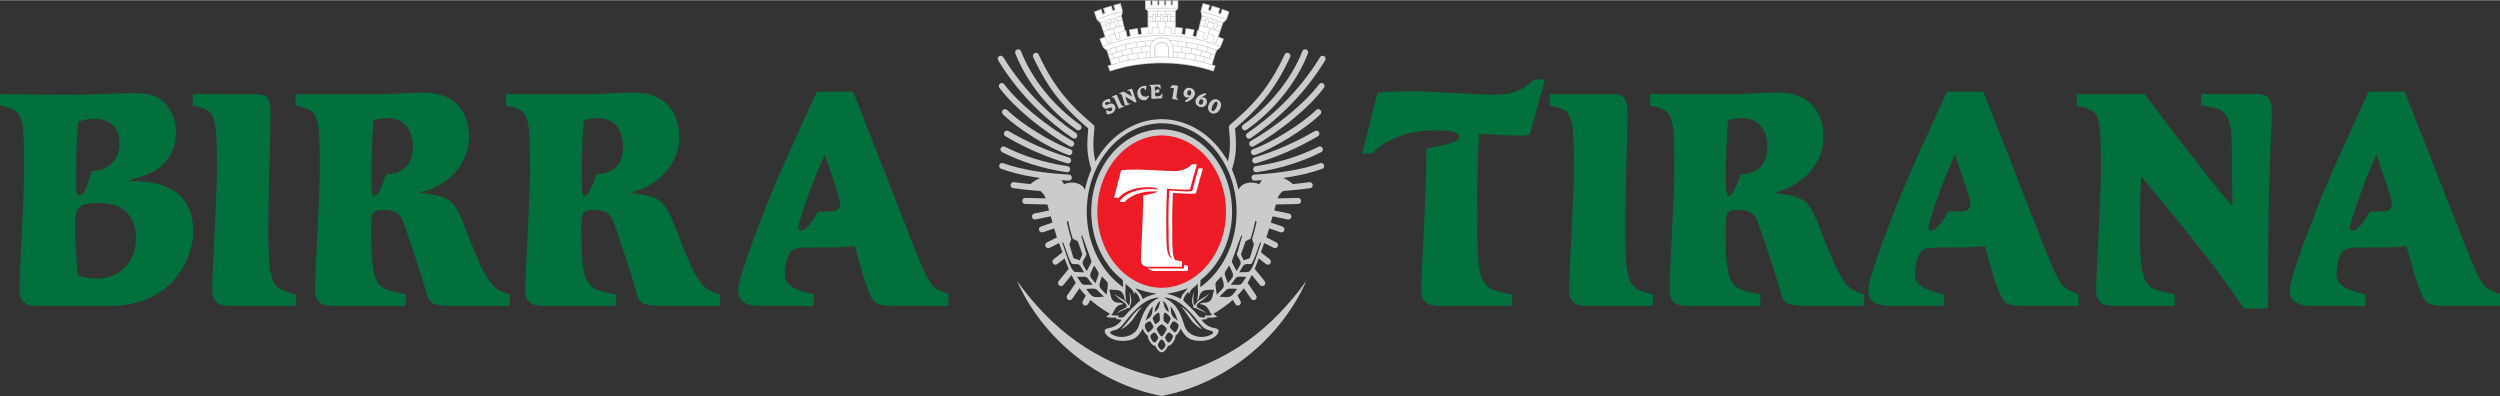 <?xml version="1.0" encoding="UTF-8"?>
<!DOCTYPE svg PUBLIC "-//W3C//DTD SVG 1.1//EN" "http://www.w3.org/Graphics/SVG/1.1/DTD/svg11.dtd">
<!-- Creator: CorelDRAW X8 -->
<svg xmlns="http://www.w3.org/2000/svg" xml:space="preserve" width="795" height="126" version="1.1" style="shape-rendering:geometricPrecision; text-rendering:geometricPrecision; image-rendering:optimizeQuality; fill-rule:evenodd; clip-rule:evenodd"
viewBox="0 0 30000 4749"
 xmlns:xlink="http://www.w3.org/1999/xlink">
 <rect x="0" y="0" width="30000" height="4749" fill="#333333" stroke="none"/>
 <defs>
  <style type="text/css">
   <![CDATA[
    .fil1 {fill:#CACCCB}
    .fil0 {fill:#ED1B26}
    .fil5 {fill:white}
    .fil2 {fill:#01703D;fill-rule:nonzero}
    .fil4 {fill:#CACCCB;fill-rule:nonzero}
    .fil3 {fill:white;fill-rule:nonzero}
   ]]>
  </style>
 </defs>
 <g id="Layer_x0020_1">
  <g id="_831700720">
   <path class="fil0" d="M13940 3511c228,-3 432,-112 579,-282 166,-191 248,-442 248,-692 0,-251 -82,-502 -248,-693 -147,-170 -351,-279 -579,-281 -228,2 -432,111 -579,281 -166,191 -248,442 -248,693 0,250 82,501 248,692 147,170 351,279 579,282z"/>
   <path class="fil1" d="M14014 3885c6,0 17,-23 25,-42 11,-26 15,-25 -5,-50 -10,-12 -23,-24 -34,-33 -11,-8 -22,-12 -27,-10 -10,3 -14,84 -10,93 4,9 12,15 24,25 9,8 18,18 27,17zm-148 0c-6,0 -17,-23 -25,-42 -11,-26 -15,-25 5,-50 10,-12 23,-24 34,-33 11,-8 22,-12 27,-10 10,3 14,84 10,93 -4,9 -12,15 -24,25 -9,8 -18,18 -27,17zm-910 -764l-74 -26 -49 -164 22 -64c-22,-70 -40,-140 -55,-212l18 -4c14,71 32,141 54,210l61 31 56 157 -33 72zm-752 247c398,552 922,991 1736,1170 814,-179 1338,-618 1736,-1170 -287,648 -925,1224 -1736,1381 -811,-157 -1449,-733 -1736,-1381zm1701 314c10,-28 7,-39 20,-73 -28,13 -37,36 -47,55 -11,21 -22,40 -21,79 23,-21 36,-29 48,-61zm-79 69c5,-34 5,-54 7,-81 -14,22 -34,47 -48,77 -17,33 -29,71 -39,99 17,-16 31,-26 46,-35 14,-8 31,-42 34,-60zm-62 266c11,8 9,10 10,17 2,36 48,115 89,113 18,43 51,78 77,78 26,0 59,-35 77,-78 41,2 87,-77 89,-113 1,-7 -1,-9 10,-17 21,-15 34,-37 53,-78 4,10 8,19 12,25 22,36 46,69 81,91 77,49 233,42 307,-10 58,-41 84,-101 5,-111 -71,-9 -135,-61 -154,-101 19,-1 43,-3 70,-11 -4,-6 -5,-7 -9,-15 36,3 97,5 126,-10 -17,-8 -25,-18 -47,-35 6,-4 16,-8 22,-12 86,-53 155,-103 213,-154l28 49c10,18 32,24 50,14 17,-10 23,-32 13,-50l-36 -64c28,-30 53,-59 76,-89l88 127c11,17 34,21 51,10 16,-11 20,-34 9,-51l-103 -151c18,-30 35,-61 51,-94l97 120c13,15 36,18 51,5 16,-13 18,-36 6,-51l-120 -148c17,-39 33,-81 49,-126l87 69c16,12 39,10 51,-6 12,-16 10,-39 -6,-51l-106 -84c13,-35 26,-72 40,-111l113 57c18,9 40,2 49,-16 9,-18 2,-40 -16,-49l-121 -61 9 -24c9,-28 17,-56 25,-83l135 46c19,6 40,-4 46,-23 7,-19 -3,-40 -23,-46l-138 -47c7,-25 14,-50 21,-75l182 38c20,4 39,-9 43,-29 4,-19 -9,-39 -29,-43l-176 -36c6,-24 13,-48 20,-72l267 -6c20,-1 36,-17 35,-37 0,-21 -17,-36 -37,-36l-243 6 4 -11c7,-23 26,-52 59,-78 17,-1 34,-3 51,-4 92,-7 183,-17 275,-30 20,-3 34,-21 31,-41 -3,-20 -22,-34 -42,-31 -65,9 -131,17 -197,23 -33,-31 -74,-56 -117,-73 29,-4 58,-8 86,-13 136,-23 264,-54 383,-97 19,-7 29,-27 22,-46 -6,-19 -27,-29 -46,-22 -114,41 -239,71 -371,93 -133,22 -273,36 -418,44 -21,1 -36,18 -35,38 1,20 18,36 38,35 30,-2 59,-4 89,-6 -13,13 -25,29 -33,48 -90,-37 -208,-25 -251,68 -18,-86 -44,-168 -78,-245 1,-2 2,-5 3,-7 29,-94 42,-170 45,-248 3,-72 -2,-145 -10,-237 131,-112 245,-220 352,-350 110,-135 210,-294 309,-506 8,-18 1,-40 -18,-48 -18,-9 -39,-1 -48,17 -96,206 -193,360 -300,491 -106,131 -223,239 -356,352 -10,9 -15,21 -13,34 9,97 15,172 11,244 -2,53 -9,104 -23,162 -37,-65 -79,-125 -125,-180 -172,-200 -408,-325 -670,-327 -262,2 -498,127 -670,327 -46,55 -88,115 -125,180 -14,-58 -21,-109 -23,-162 -4,-72 2,-147 11,-244 2,-13 -3,-25 -13,-34 -133,-113 -250,-221 -356,-352 -107,-131 -204,-285 -300,-491 -9,-18 -30,-26 -48,-17 -19,8 -26,30 -18,48 99,212 199,371 309,506 107,130 221,238 352,350 -8,92 -13,165 -10,237 3,78 16,154 45,248 1,2 2,5 3,7 -34,77 -60,159 -78,245 -43,-93 -161,-105 -251,-68 -8,-19 -20,-35 -33,-48 30,2 59,4 89,6 20,1 37,-15 38,-35 1,-20 -14,-37 -35,-38 -145,-8 -285,-22 -418,-44 -132,-22 -257,-52 -371,-93 -19,-7 -40,3 -46,22 -7,19 3,39 22,46 119,43 247,74 383,97 28,5 57,9 86,13 -43,17 -84,42 -117,73 -66,-6 -132,-14 -197,-23 -20,-3 -39,11 -42,31 -3,20 11,38 31,41 92,13 183,23 275,30 17,1 34,3 51,4 33,26 52,55 59,78l4 11 -243 -6c-20,0 -37,15 -37,36 -1,20 15,36 35,37l267 6c7,24 14,48 20,72l-176 36c-20,4 -33,24 -29,43 4,20 23,33 43,29l182 -38c7,25 14,50 21,75l-138 47c-20,6 -30,27 -23,46 6,19 27,29 46,23l135 -46c8,27 16,55 25,83l9 24 -121 61c-18,9 -25,31 -16,49 9,18 31,25 49,16l113 -57c14,39 27,76 40,111l-106 84c-16,12 -18,35 -6,51 12,16 35,18 51,6l87 -69c16,45 32,87 49,126l-120 148c-12,15 -10,38 6,51 15,13 38,10 51,-5l97 -120c16,33 33,64 51,94l-103 151c-11,17 -7,40 9,51 17,11 40,7 51,-10l88 -127c23,30 48,59 76,89l-36 64c-10,18 -4,40 13,50 18,10 40,4 50,-14l28 -49c58,51 127,101 213,154 6,4 16,8 22,12 -22,17 -30,27 -47,35 29,15 90,13 126,10 -4,8 -5,9 -9,15 27,8 51,10 70,11 -19,40 -83,92 -154,101 -79,10 -53,70 5,111 74,52 230,59 307,10 35,-22 59,-55 81,-91 4,-6 8,-15 12,-25 19,41 32,63 53,78zm176 180c-6,0 -17,-8 -28,-20 -12,-15 -19,-34 -17,-46 4,-16 28,-59 45,-59 17,0 41,43 45,59 2,12 -5,31 -17,46 -11,12 -22,20 -28,20zm0 -163c-11,0 -23,-20 -37,-41 -11,-18 -22,-37 -22,-49 1,-16 44,-54 59,-54 15,0 58,38 59,54 0,12 -11,31 -22,49 -14,21 -26,41 -37,41zm0 -583c-211,-2 -403,-103 -542,-266 -142,-165 -230,-395 -230,-648 0,-254 88,-483 230,-649 139,-162 331,-264 542,-266 211,2 403,104 542,266 142,166 230,395 230,649 0,253 -88,483 -230,648 -139,163 -331,264 -542,266zm0 -1902c-234,2 -445,113 -598,292 -152,178 -247,424 -247,696 0,271 95,517 247,696 41,47 85,89 132,126 1,43 1,57 3,84 -62,-43 -119,-96 -170,-155 -164,-192 -266,-458 -266,-751 0,-294 102,-560 266,-752 163,-189 386,-307 633,-309 247,2 470,120 633,309 164,192 266,458 266,752 0,293 -102,559 -266,751 -51,59 -108,112 -170,155 2,-27 2,-41 3,-84 47,-37 91,-79 132,-126 152,-179 247,-425 247,-696 0,-272 -95,-518 -247,-696 -153,-179 -364,-290 -598,-292zm-85 2557c-11,0 -25,-12 -33,-28 -10,-16 -18,-35 -18,-46 0,-14 36,-46 50,-45 17,1 46,53 45,62 -1,16 -27,58 -44,57zm-78 -121c-15,-7 -49,-61 -36,-94 5,-12 14,-16 21,-22 12,-11 24,-16 33,-16 14,1 20,13 30,30 9,16 17,31 15,43 -3,14 -54,64 -63,59zm-262 -333c-22,-39 -94,-57 -145,-134 64,64 134,73 159,123 20,40 30,5 31,-38 1,-37 -6,-80 -4,-101 11,55 35,107 3,167 -3,5 3,19 -2,23 -4,5 -20,-2 -26,1 -38,27 -60,22 -127,65 59,-67 139,-56 111,-106zm-8 -252c29,42 97,66 101,127 7,-17 10,-15 14,-27 33,30 54,69 59,103 -32,30 -127,117 -194,197 -22,10 -49,8 -70,5 3,-9 3,-13 3,-23 -9,0 -36,6 -86,-4 46,-43 36,-116 141,-131 18,-2 -17,-18 -45,-18 -117,0 -94,-101 -121,-156 91,8 159,-18 184,101 3,15 19,34 23,30 -24,-112 -5,-124 -9,-204zm204 185c68,-42 151,-59 170,-64 -75,-6 -187,-38 -255,-65 46,66 65,57 85,129zm-260 364c138,-63 178,-194 257,-273 -107,63 -137,152 -257,273zm-278 -627c-7,24 -21,50 -28,74l-40 -49c-14,-17 -31,-37 -16,-76 13,-34 26,-59 42,-88l35 57c21,34 22,36 7,82zm738 246c-150,75 -186,160 -247,343 -36,113 -189,161 -304,108 -75,-35 -26,-50 18,-61 66,-17 97,-68 139,-120 95,-117 233,-270 394,-270zm-619 -128c-3,25 -11,70 -13,94l-52 -54c-15,-16 -39,-33 -32,-75 6,-36 18,-60 28,-91l45 47c28,28 29,31 24,79zm-132 123c24,0 63,-5 87,-6l-57 -56c-16,-15 -29,-41 -72,-40 -36,0 -48,0 -84,4l41 53c24,33 48,45 85,45zm-78 -390c-11,22 -31,55 -42,77l-32 -55c-11,-18 -27,-39 -6,-76 8,-14 17,-29 25,-44 18,-30 9,-32 -2,-67 -14,-48 -36,-131 -50,-180 3,-2 7,-5 10,-7 29,84 71,189 100,273 15,46 19,36 -3,79zm-147 90c25,2 49,0 74,2l-32 -55c-11,-19 -20,-44 -63,-44 -12,0 -24,0 -36,0 -17,0 -18,-5 -37,-42 -27,-52 -63,-174 -81,-213l-15 -4c38,95 79,262 120,319 29,39 22,34 70,37zm90 152c25,1 62,0 87,0l-43 -56c-13,-17 -20,-42 -62,-41 -36,0 -50,0 -84,1l38 54c16,23 19,42 64,42zm-999 -1592c-18,-9 -26,-31 -17,-49 9,-18 31,-25 49,-16 109,55 226,102 351,142 125,39 259,70 402,91 20,3 34,22 31,42 -3,20 -22,34 -42,31 -147,-23 -284,-54 -413,-95 -129,-40 -249,-89 -361,-146zm39 -191c-17,-10 -23,-32 -13,-50 10,-17 33,-23 50,-12 116,68 235,128 356,181 121,53 244,98 370,136 19,6 30,27 24,46 -6,19 -27,30 -46,24 -128,-39 -253,-85 -377,-139 -124,-54 -245,-116 -364,-186zm-30 -263c-14,-14 -14,-37 -1,-51 14,-15 37,-15 52,-1 90,87 220,183 357,267 140,88 287,163 402,204 19,7 28,27 22,46 -7,19 -28,29 -47,23 -120,-43 -271,-121 -415,-211 -141,-87 -276,-186 -370,-277zm-42 -318c-12,-16 -9,-39 7,-51 16,-12 39,-9 51,8 89,119 214,240 345,349 170,141 351,263 476,333 17,9 23,32 14,49 -10,18 -32,24 -50,14 -128,-71 -312,-195 -487,-340 -135,-113 -264,-238 -356,-362zm-15 -330c-11,-17 -5,-39 12,-50 17,-10 39,-5 50,13 134,219 286,402 437,552 151,150 302,268 435,358 17,12 21,34 10,51 -12,17 -34,21 -51,10 -136,-93 -290,-214 -445,-368 -155,-153 -311,-340 -448,-566zm206 -83c-7,-19 2,-40 21,-47 19,-8 40,2 47,21 70,178 170,340 283,480 135,168 288,305 428,403 16,11 20,34 9,51 -12,16 -35,20 -51,9 -145,-102 -304,-243 -443,-417 -117,-146 -221,-314 -294,-500zm2740 2483l74 -26 49 -164 -22 -64c22,-70 40,-140 55,-212l-18 -4c-14,71 -32,141 -54,210l-61 31 -56 157 33 72zm-949 561c-10,-28 -7,-39 -20,-73 28,13 37,36 47,55 11,21 22,40 21,79 -23,-21 -36,-29 -48,-61zm79 69c-5,-34 -5,-54 -7,-81 14,22 34,47 48,77 17,33 29,71 39,99 -17,-16 -31,-26 -46,-35 -14,-8 -31,-42 -34,-60zm-29 355c11,0 25,-12 33,-28 10,-16 18,-35 18,-46 0,-14 -36,-46 -50,-45 -17,1 -46,53 -45,62 1,16 27,58 44,57zm78 -121c15,-7 49,-61 36,-94 -5,-12 -14,-16 -21,-22 -12,-11 -24,-16 -33,-16 -14,1 -20,13 -30,30 -9,16 -17,31 -15,43 3,14 54,64 63,59zm262 -333c22,-39 94,-57 145,-134 -64,64 -134,73 -159,123 -20,40 -30,5 -31,-38 -1,-37 6,-80 4,-101 -11,55 -35,107 -3,167 3,5 -3,19 2,23 4,5 20,-2 26,1 38,27 60,22 127,65 -59,-67 -139,-56 -111,-106zm8 -252c-29,42 -97,66 -101,127 -7,-17 -10,-15 -14,-27 -33,30 -54,69 -59,103 32,30 127,117 194,197 22,10 49,8 70,5 -3,-9 -3,-13 -3,-23 9,0 36,6 86,-4 -46,-43 -36,-116 -141,-131 -18,-2 17,-18 45,-18 117,0 94,-101 121,-156 -91,8 -159,-18 -184,101 -3,15 -19,34 -23,30 24,-112 5,-124 9,-204zm-204 185c-68,-42 -151,-59 -170,-64 75,-6 187,-38 255,-65 -46,66 -65,57 -85,129zm260 364c-138,-63 -178,-194 -257,-273 107,63 137,152 257,273zm278 -627c7,24 21,50 28,74l40 -49c14,-17 31,-37 16,-76 -13,-34 -26,-59 -42,-88l-35 57c-21,34 -22,36 -7,82zm-738 246c150,75 186,160 247,343 36,113 189,161 304,108 75,-35 26,-50 -18,-61 -66,-17 -97,-68 -139,-120 -95,-117 -233,-270 -394,-270zm619 -128c3,25 11,70 13,94l52 -54c15,-16 39,-33 32,-75 -6,-36 -18,-60 -28,-91l-45 47c-28,28 -29,31 -24,79zm132 123c-24,0 -63,-5 -87,-6l57 -56c16,-15 29,-41 72,-40 36,0 48,0 84,4l-41 53c-24,33 -48,45 -85,45zm78 -390c11,22 31,55 42,77l32 -55c11,-18 27,-39 6,-76 -8,-14 -17,-29 -25,-44 -18,-30 -9,-32 2,-67 14,-48 36,-131 50,-180 -3,-2 -7,-5 -10,-7 -29,84 -71,189 -100,273 -15,46 -19,36 3,79zm147 90c-25,2 -49,0 -74,2l32 -55c11,-19 20,-44 63,-44 12,0 24,0 36,0 17,0 18,-5 37,-42 27,-52 63,-174 81,-213l15 -4c-38,95 -79,262 -120,319 -29,39 -22,34 -70,37zm-90 152c-25,1 -62,0 -87,0l43 -56c13,-17 20,-42 62,-41 36,0 50,0 84,1l-38 54c-16,23 -19,42 -64,42zm999 -1592c18,-9 26,-31 17,-49 -9,-18 -31,-25 -49,-16 -109,55 -226,102 -351,142 -125,39 -259,70 -402,91 -20,3 -34,22 -31,42 3,20 22,34 42,31 147,-23 284,-54 413,-95 129,-40 249,-89 361,-146zm-39 -191c17,-10 23,-32 13,-50 -10,-17 -33,-23 -50,-12 -116,68 -235,128 -356,181 -121,53 -244,98 -370,136 -19,6 -30,27 -24,46 6,19 27,30 46,24 128,-39 253,-85 377,-139 124,-54 245,-116 364,-186zm30 -263c14,-14 14,-37 1,-51 -14,-15 -37,-15 -52,-1 -90,87 -220,183 -357,267 -140,88 -287,163 -402,204 -19,7 -28,27 -22,46 7,19 28,29 47,23 120,-43 271,-121 415,-211 141,-87 276,-186 370,-277zm42 -318c12,-16 9,-39 -7,-51 -16,-12 -39,-9 -51,8 -89,119 -214,240 -345,349 -170,141 -351,263 -476,333 -17,9 -23,32 -14,49 10,18 32,24 50,14 128,-71 312,-195 487,-340 135,-113 264,-238 356,-362zm15 -330c11,-17 5,-39 -12,-50 -17,-10 -39,-5 -50,13 -134,219 -286,402 -437,552 -151,150 -302,268 -435,358 -17,12 -21,34 -10,51 12,17 34,21 51,10 136,-93 290,-214 445,-368 155,-153 311,-340 448,-566zm-206 -83c7,-19 -2,-40 -21,-47 -19,-8 -40,2 -47,21 -70,178 -170,340 -283,480 -135,168 -288,305 -428,403 -16,11 -20,34 -9,51 12,16 35,20 51,9 145,-102 304,-243 443,-417 117,-146 221,-314 294,-500z"/>
   <path class="fil2" d="M10082 2456c0,26 -11,46 -32,59 -22,13 -49,19 -83,19 -27,0 -54,0 -81,0 -38,0 -60,0 -67,0 -45,82 -86,141 -122,177 -36,37 -65,55 -87,55 -21,0 -31,-13 -31,-39 0,-24 15,-77 44,-161 7,-21 11,-36 14,-46 40,-121 83,-241 129,-358 47,-118 90,-221 130,-309 68,193 116,333 144,421 28,88 42,149 42,182zm-317 1073c-117,-24 -204,-54 -262,-91 -57,-37 -86,-86 -86,-148 0,-16 2,-38 6,-66 3,-27 8,-57 15,-91 13,-50 28,-86 45,-108 17,-23 40,-38 69,-45 25,-7 63,-11 113,-12 51,-2 171,-2 359,-2 25,0 65,-2 120,-6 55,-3 93,-6 113,-9 27,93 49,170 66,232 17,62 30,107 39,136 9,28 19,58 32,89 12,31 23,60 32,89l3 7c16,43 32,75 49,96 17,22 37,37 61,47 23,9 52,15 87,18 35,2 91,3 167,3l587 0 0 -139c-61,-24 -106,-44 -137,-62 -30,-18 -58,-47 -84,-86 -26,-39 -54,-94 -84,-164 -31,-70 -79,-188 -147,-355l0 -3 -67 -175 -334 -849c-191,-484 -288,-730 -290,-738l-435 0c-68,148 -127,277 -177,387 -51,111 -97,214 -140,309 -43,95 -83,186 -121,272 -39,87 -68,156 -88,205 -43,100 -87,209 -132,327 -45,117 -90,237 -134,360 -45,122 -82,230 -110,323 -28,92 -42,156 -42,192 0,74 23,125 69,153 46,29 111,43 194,43l644 0 0 -139zm-2289 -1779c0,219 -107,331 -320,339 -27,80 -52,144 -76,190 -24,47 -44,70 -62,70 -14,0 -23,-10 -29,-30 -6,-21 -8,-70 -8,-148 0,-162 1,-291 5,-387 3,-97 9,-210 18,-341 36,-12 65,-19 88,-23 22,-3 50,-5 84,-5 95,0 168,31 221,94 53,63 79,143 79,241zm-1406 -485c79,14 137,33 174,55 37,23 63,59 79,109 16,50 26,118 30,205 5,87 7,229 7,426 0,57 -3,166 -10,328 -7,162 -13,314 -20,457 -9,168 -16,307 -20,417 -5,109 -7,182 -7,217 0,126 67,189 202,189l887 0 0 -139c-106,-19 -183,-38 -231,-57 -48,-19 -86,-51 -113,-96 -27,-45 -45,-114 -56,-205 -10,-92 -15,-227 -15,-405 0,-114 7,-184 20,-210 14,-26 57,-40 129,-40 56,0 102,9 140,25 37,17 64,46 82,86 9,21 28,73 56,153 28,81 57,166 86,253 29,88 59,181 89,277 30,96 52,169 66,219 16,60 44,98 86,114 41,17 105,25 190,25l719 0 0 -139 0 0c-75,-21 -131,-46 -169,-75 -38,-28 -81,-84 -128,-167 -36,-65 -75,-149 -118,-254 -43,-104 -80,-198 -111,-281 -54,-143 -103,-242 -147,-298 -44,-56 -114,-93 -211,-112 -13,-3 -45,-8 -96,-16 -51,-9 -85,-15 -103,-20 77,-14 151,-41 223,-80 72,-39 136,-89 192,-148 56,-60 100,-126 131,-200 32,-73 48,-151 48,-232 0,-68 -9,-134 -27,-196 -18,-61 -48,-118 -90,-171 -41,-52 -99,-94 -172,-125 -73,-30 -163,-46 -271,-46 -20,0 -47,1 -79,2 -33,1 -80,3 -140,5 -38,3 -80,5 -123,7 -44,3 -76,4 -96,4l-1083 0 0 139zm-1116 485c0,219 -107,331 -321,339 -27,80 -52,144 -76,190 -23,47 -44,70 -62,70 -14,0 -23,-10 -29,-30 -5,-21 -8,-70 -8,-148 0,-162 2,-291 5,-387 3,-97 9,-210 18,-341 36,-12 66,-19 88,-23 23,-3 51,-5 84,-5 95,0 168,31 221,94 53,63 80,143 80,241zm-1407 -485c79,14 137,33 174,55 37,23 64,59 79,109 16,50 26,118 31,205 4,87 6,229 6,426 0,57 -3,166 -10,328 -6,162 -13,314 -20,457 -9,168 -16,307 -20,417 -5,109 -7,182 -7,217 0,126 68,189 202,189l887 0 0 -139c-105,-19 -182,-38 -231,-57 -48,-19 -86,-51 -113,-96 -27,-45 -45,-114 -55,-205 -10,-92 -16,-227 -16,-405 0,-114 7,-184 21,-210 13,-26 56,-40 128,-40 56,0 103,9 140,25 37,17 64,46 82,86 9,21 28,73 56,153 28,81 57,166 86,253 29,88 59,181 89,277 31,96 53,169 66,219 16,60 45,98 86,114 42,17 105,25 191,25l718 0 0 -139 0 0c-74,-21 -131,-46 -169,-75 -38,-28 -81,-84 -128,-167 -36,-65 -75,-149 -118,-254 -43,-104 -80,-198 -111,-281 -54,-143 -103,-242 -147,-298 -44,-56 -114,-93 -211,-112 -13,-3 -45,-8 -96,-16 -50,-9 -85,-15 -103,-20 77,-14 151,-41 223,-80 72,-39 136,-89 192,-148 56,-60 100,-126 132,-200 31,-73 47,-151 47,-232 0,-68 -9,-134 -27,-196 -18,-61 -48,-118 -89,-171 -42,-52 -99,-94 -172,-125 -73,-30 -164,-46 -272,-46 -20,0 -46,1 -79,2 -33,1 -79,3 -140,5 -38,3 -79,5 -123,7 -44,3 -76,4 -96,4l-1083 0 0 139zm-1234 0c79,14 137,33 174,55 37,23 64,59 79,109 16,50 26,118 31,205 4,87 6,229 6,426 0,57 -3,166 -10,328 -6,162 -13,314 -20,457 -9,168 -16,307 -20,417 -5,109 -7,182 -7,217 0,126 68,189 202,189l803 0 0 -139c-81,-19 -141,-38 -179,-57 -38,-19 -68,-51 -91,-96 -22,-45 -38,-114 -47,-205 -9,-92 -14,-224 -14,-398 0,-161 2,-327 6,-495 3,-169 8,-356 15,-560 4,-202 6,-322 6,-360 0,-84 -10,-143 -32,-179 -21,-35 -77,-53 -167,-53l-735 0 0 139zm-880 456c0,93 -28,169 -84,229 -56,59 -140,93 -250,103 -36,124 -64,203 -84,239 -20,36 -39,53 -57,53 -16,0 -27,-6 -34,-19 -7,-13 -10,-31 -10,-52l0 -207c0,-145 1,-255 5,-330 3,-74 9,-161 18,-258l0 -21c72,-24 136,-36 193,-36 85,0 157,23 215,69 59,47 88,123 88,230zm199 1127c0,152 -45,272 -135,360 -90,88 -200,132 -330,132 -36,0 -72,-2 -108,-7 -36,-5 -78,-15 -125,-32 -9,-71 -17,-167 -24,-287 -6,-120 -10,-223 -10,-309 0,-118 18,-193 53,-224 34,-31 111,-47 231,-47 67,0 127,7 178,20 52,13 99,39 142,77 38,33 69,77 93,132 23,54 35,116 35,185zm-1632 -1583c79,14 137,33 174,55 37,23 63,59 79,109 16,50 26,118 30,205 5,87 7,229 7,426 0,57 -3,166 -10,328 -7,162 -14,314 -20,457 -9,168 -16,307 -21,417 -4,109 -6,182 -6,217 0,126 67,189 202,189l870 0c195,0 360,-33 494,-98 134,-65 238,-146 313,-242 76,-97 129,-193 161,-291 31,-97 47,-182 47,-253 0,-193 -55,-341 -165,-444 -111,-103 -281,-160 -513,-169l-104 -4c2,0 7,-2 16,-7 108,-33 178,-56 209,-68 23,-9 42,-18 56,-25 15,-7 31,-16 49,-28 23,-12 46,-28 69,-48 24,-21 49,-49 76,-84 27,-36 50,-81 69,-136 19,-54 29,-117 29,-189 0,-69 -9,-127 -27,-174 -18,-48 -41,-91 -68,-129 -47,-62 -101,-104 -161,-128 -61,-24 -140,-36 -236,-36 -52,0 -160,3 -324,7 -162,7 -270,11 -324,11 -222,0 -406,-1 -550,-2 -143,-1 -284,-3 -421,-5l0 139zm28702 1191c0,26 -11,46 -32,59 -22,13 -49,19 -83,19 -27,0 -54,0 -81,0 -38,0 -60,0 -67,0 -45,82 -86,141 -122,177 -36,37 -65,55 -87,55 -20,0 -31,-13 -31,-39 0,-24 15,-77 44,-161 7,-21 11,-36 14,-46 40,-121 83,-241 130,-358 46,-118 89,-221 129,-309 68,193 116,333 144,421 28,88 42,149 42,182zm-317 1073c-117,-24 -204,-54 -261,-91 -58,-37 -86,-86 -86,-148 0,-16 1,-38 5,-66 3,-27 8,-57 15,-91 13,-50 28,-86 45,-108 17,-23 40,-38 69,-45 25,-7 63,-11 113,-12 51,-2 171,-2 360,-2 24,0 64,-2 119,-6 55,-3 93,-6 113,-9 27,93 49,170 66,232 17,62 30,107 39,136 9,28 19,58 32,89 12,31 23,60 32,89l3 7c16,43 32,75 49,96 17,22 37,37 61,47 23,9 53,15 87,18 35,2 91,3 167,3l587 0 0 -139c-61,-24 -106,-44 -137,-62 -30,-18 -58,-47 -84,-86 -26,-39 -54,-94 -84,-164 -31,-70 -79,-188 -147,-355l0 -3 -67 -175 -334 -849c-191,-484 -288,-730 -290,-738l-435 0c-67,148 -126,277 -177,387 -51,111 -97,214 -140,309 -43,95 -83,186 -121,272 -39,87 -68,156 -88,205 -43,100 -87,209 -132,327 -45,117 -89,237 -134,360 -45,122 -82,230 -110,323 -28,92 -42,156 -42,192 0,74 23,125 69,153 46,29 111,43 194,43l644 0 0 -139zm-3464 -2264c79,14 137,33 174,55 37,23 63,59 79,109 16,50 26,118 30,205 5,87 7,229 7,426 0,57 -3,166 -10,328 -7,162 -13,314 -20,457 -9,168 -16,307 -20,417 -5,109 -7,182 -7,217 0,126 67,189 202,189l739 0 0 -139c-106,-19 -183,-38 -231,-57 -49,-19 -86,-51 -113,-96 -27,-45 -46,-113 -56,-202 -10,-89 -15,-223 -15,-401 0,-164 1,-296 3,-397 2,-101 7,-189 14,-262 31,38 53,64 64,78 202,247 351,430 447,547 95,118 182,227 261,328 79,101 155,203 229,305 74,102 151,212 229,328l287 0c0,-31 1,-202 3,-513 3,-226 4,-364 4,-414 0,-164 3,-335 8,-513 6,-179 12,-359 19,-542 9,-198 13,-318 13,-360 0,-84 -10,-143 -32,-179 -21,-35 -77,-53 -167,-53l-647 0 0 139c83,12 147,25 190,39 44,14 79,38 105,72 26,33 44,82 56,146 11,64 16,155 16,274l7 671 -7 -8c-20,-19 -35,-34 -45,-46 -10,-12 -27,-31 -49,-57 -22,-26 -51,-61 -84,-103 -34,-43 -82,-104 -145,-182 -106,-136 -213,-274 -321,-414 -107,-140 -242,-317 -404,-531l-813 0 0 139zm-1278 1191c0,26 -10,46 -32,59 -21,13 -48,19 -82,19 -27,0 -54,0 -81,0 -38,0 -61,0 -68,0 -44,82 -85,141 -121,177 -36,37 -65,55 -88,55 -20,0 -30,-13 -30,-39 0,-24 15,-77 44,-161 7,-21 11,-36 13,-46 41,-121 84,-241 130,-358 46,-118 90,-221 130,-309 67,193 115,333 143,421 28,88 42,149 42,182zm-316 1073c-117,-24 -204,-54 -262,-91 -57,-37 -86,-86 -86,-148 0,-16 2,-38 5,-66 4,-27 9,-57 15,-91 14,-50 29,-86 46,-108 17,-23 40,-38 69,-45 25,-7 62,-11 113,-12 51,-2 170,-2 359,-2 25,0 65,-2 120,-6 55,-3 93,-6 113,-9 27,93 49,170 66,232 16,62 29,107 38,136 9,28 20,58 32,89 13,31 23,60 32,89l4 7c16,43 32,75 49,96 17,22 37,37 60,47 24,9 53,15 88,18 35,2 91,3 167,3l587 0 0 -139c-61,-24 -107,-44 -137,-62 -30,-18 -58,-47 -84,-86 -26,-39 -54,-94 -84,-164 -31,-70 -80,-188 -147,-355l0 -3 -68 -175 -333 -849c-191,-484 -288,-730 -290,-738l-435 0c-68,148 -127,277 -177,387 -51,111 -98,214 -140,309 -43,95 -84,186 -122,272 -38,87 -67,156 -87,205 -43,100 -87,209 -132,327 -45,117 -90,237 -135,360 -45,122 -81,230 -109,323 -28,92 -43,156 -43,192 0,74 24,125 70,153 46,29 110,43 194,43l644 0 0 -139zm-2120 -1779c0,219 -107,331 -320,339 -27,80 -52,144 -76,190 -24,47 -44,70 -62,70 -14,0 -23,-10 -29,-30 -6,-21 -9,-70 -9,-148 0,-162 2,-291 6,-387 3,-97 9,-210 18,-341 36,-12 65,-19 88,-23 22,-3 50,-5 84,-5 94,0 168,31 221,94 53,63 79,143 79,241zm-1406 -485c79,14 137,33 174,55 37,23 63,59 79,109 16,50 26,118 30,205 5,87 7,229 7,426 0,57 -3,166 -10,328 -7,162 -14,314 -20,457 -9,168 -16,307 -21,417 -4,109 -6,182 -6,217 0,126 67,189 202,189l887 0 0 -139c-106,-19 -183,-38 -231,-57 -48,-19 -86,-51 -113,-96 -27,-45 -46,-114 -56,-205 -10,-92 -15,-227 -15,-405 0,-114 7,-184 20,-210 14,-26 57,-40 128,-40 57,0 103,9 140,25 37,17 65,46 83,86 9,21 28,73 56,153 28,81 56,166 86,253 29,88 59,181 89,277 30,96 52,169 66,219 15,60 44,98 86,114 41,17 105,25 190,25l718 0 0 -139 0 0c-74,-21 -130,-46 -168,-75 -38,-28 -81,-84 -128,-167 -36,-65 -76,-149 -118,-254 -43,-104 -80,-198 -112,-281 -54,-143 -102,-242 -146,-298 -44,-56 -114,-93 -211,-112 -13,-3 -46,-8 -96,-16 -51,-9 -85,-15 -103,-20 76,-14 151,-41 223,-80 72,-39 136,-89 192,-148 56,-60 100,-126 131,-200 32,-73 47,-151 47,-232 0,-68 -8,-134 -26,-196 -18,-61 -48,-118 -90,-171 -41,-52 -99,-94 -172,-125 -73,-30 -163,-46 -271,-46 -20,0 -47,1 -79,2 -33,1 -80,3 -140,5 -39,3 -80,5 -123,7 -44,3 -76,4 -97,4l-1082 0 0 139zm-1204 0c78,14 136,33 173,55 37,23 64,59 79,109 16,50 26,118 31,205 4,87 7,229 7,426 0,57 -4,166 -11,328 -6,162 -13,314 -20,457 -9,168 -16,307 -20,417 -5,109 -7,182 -7,217 0,126 68,189 203,189l802 0 0 -139c-81,-19 -140,-38 -179,-57 -38,-19 -68,-51 -91,-96 -22,-45 -38,-114 -47,-205 -9,-92 -13,-224 -13,-398 0,-161 1,-327 5,-495 3,-169 8,-356 15,-560 4,-202 7,-322 7,-360 0,-84 -11,-143 -32,-179 -22,-35 -77,-53 -167,-53l-735 0 0 139zm-2253 574l128 0c54,-71 149,-135 285,-193 136,-57 296,-85 480,-85 95,0 164,6 208,20 43,13 65,31 65,55 0,31 -31,57 -94,76 -63,20 -159,42 -287,66l-13 0c0,50 0,99 0,147 -2,69 -4,114 -4,135 0,57 -3,166 -10,328 -6,162 -13,314 -20,457 -9,168 -16,307 -20,417 -5,109 -7,182 -7,217 0,126 68,189 202,189l887 0 0 -139c-105,-19 -182,-38 -231,-57 -48,-19 -86,-51 -113,-96 -27,-45 -45,-113 -55,-202 -10,-89 -16,-223 -16,-401 0,-19 0,-65 0,-139 -2,-100 -3,-189 -3,-267 0,-105 2,-223 5,-355 4,-132 9,-268 15,-408l7 0c16,0 42,1 79,3 37,3 104,6 199,11 96,5 153,7 171,7 60,0 112,-3 155,-11l182 -663 -135 0c-32,43 -87,84 -167,123 -80,39 -179,59 -298,59 -54,0 -129,-2 -225,-7 -95,-5 -194,-10 -295,-14 -87,-5 -171,-9 -251,-13 -80,-3 -143,-5 -190,-5 -23,0 -50,0 -81,0 -72,0 -138,1 -198,3 -59,3 -116,8 -170,15l-185 727z"/>
   <g>
    <path class="fil3" d="M13369 2370l58 0c24,-33 67,-62 129,-88 61,-25 134,-38 217,-38 43,0 74,3 94,9 20,6 30,14 30,25 0,14 -14,25 -43,34 -28,9 -72,19 -130,30l-6 0c0,23 0,45 0,66 -1,32 -1,52 -1,62 0,26 -2,75 -5,148 -3,74 -6,143 -9,207 -4,77 -7,140 -9,189 -2,50 -3,82 -3,99 0,57 30,85 91,85l402 0 0 -63c-48,-8 -83,-17 -104,-26 -22,-8 -39,-23 -52,-43 -12,-21 -20,-51 -25,-91 -4,-41 -7,-101 -7,-182 0,-9 0,-30 0,-63 -1,-45 -1,-86 -1,-121 0,-48 1,-101 2,-161 2,-60 4,-121 7,-185l3 0c7,0 19,1 36,2 17,1 47,2 90,5 43,2 69,3 77,3 28,0 51,-2 70,-5l83 -300 -61 0c-15,19 -40,38 -76,55 -36,18 -81,27 -135,27 -24,0 -58,-1 -102,-3 -43,-2 -87,-5 -133,-7 -40,-2 -78,-4 -114,-5 -36,-2 -65,-3 -86,-3 -10,0 -23,0 -37,0 -33,0 -62,1 -89,2 -27,1 -53,3 -77,6l-84 330z"/>
    <path class="fil3" d="M13439 2420l58 0c25,-33 68,-62 130,-88 61,-25 134,-38 217,-38 33,0 60,1 79,5l0 0c0,-11 -10,-19 -30,-25 -19,-6 -51,-9 -93,-9 -84,0 -157,13 -218,38 -62,26 -105,55 -129,88l-6 0 -8 29zm336 796c15,21 41,32 78,32l402 0 0 -63c-16,-3 -31,-6 -45,-9l0 43 -401 0c-13,0 -24,-1 -34,-3zm337 -83c-5,-6 -9,-11 -13,-17 -12,-21 -20,-51 -25,-92 -5,-40 -7,-101 -7,-181 0,-9 0,-30 0,-63 -1,-46 -1,-86 -1,-121 0,-48 0,-101 2,-161 1,-60 4,-121 7,-185l3 0c7,0 19,1 36,2 17,1 47,2 90,4 43,3 69,4 77,4 27,0 51,-2 70,-5l83 -301 -53 0 -74 272c-20,3 -43,5 -71,5 -8,0 -34,-1 -77,-3 -43,-3 -73,-4 -90,-5 -17,-1 -29,-2 -36,-2l-3 0c-3,64 -5,125 -7,185 -1,60 -2,113 -2,161 0,35 0,76 2,121 0,33 0,54 0,63 0,81 2,141 6,182 5,40 13,70 26,91 12,20 29,35 51,43 2,1 4,2 6,3z"/>
   </g>
   <path class="fil4" d="M13326 1226c0,-3 -1,-8 -2,-15 -1,-6 -2,-11 -3,-16 -1,-1 -1,-3 -1,-4 -1,-1 -1,-2 -1,-3 -1,-1 -3,-2 -4,-3 -1,-1 -4,-1 -7,-1 -6,0 -14,1 -22,4 -9,3 -17,7 -25,11 -9,6 -16,11 -21,17 -5,6 -8,12 -10,19 -6,15 -4,30 4,44 7,11 14,17 22,21 9,3 18,4 28,1 1,0 3,-1 4,-1 1,-1 4,-2 9,-3l15 -6 2 0c3,-2 6,-2 8,-3 3,-1 5,-1 8,-1 3,0 5,1 8,3 2,1 5,4 7,7 3,6 4,11 1,17 -2,6 -5,10 -11,13 -4,3 -9,5 -14,5 -5,1 -10,0 -14,-1 -5,-2 -10,-3 -13,-5 -4,-2 -9,-5 -14,-8l-7 5 6 32c1,1 1,2 1,4 1,2 1,4 1,4 1,1 1,2 1,3 2,2 5,3 9,4 5,0 12,-1 21,-3 13,-3 25,-8 38,-15 7,-5 14,-11 19,-17 6,-7 10,-14 13,-22 3,-7 4,-16 3,-25 -1,-8 -4,-17 -9,-26 -4,-5 -8,-10 -13,-14 -5,-5 -12,-8 -20,-9 -4,-1 -9,-1 -14,0 -5,1 -12,3 -23,7 -8,3 -15,6 -19,7 -4,2 -7,3 -10,3 -3,0 -6,0 -8,-1 -2,-2 -4,-4 -6,-7 -2,-4 -3,-9 -1,-13 2,-5 6,-9 10,-11 7,-5 14,-6 21,-5 7,2 16,5 27,10l6 -3zm18 -58c5,-2 9,-3 12,-2 3,0 6,1 8,4 3,2 5,6 8,11 3,5 7,13 13,25 1,4 4,10 9,20 4,10 8,19 11,28 5,10 8,19 11,26 3,6 5,11 6,13 4,7 10,9 18,5l51 -25 -4 -8c-6,2 -10,2 -13,2 -3,0 -6,-1 -9,-3 -2,-2 -5,-5 -9,-11 -3,-5 -7,-13 -12,-23 -4,-10 -9,-19 -14,-30 -4,-10 -9,-21 -15,-34 -5,-12 -9,-19 -10,-21 -2,-5 -4,-8 -7,-10 -2,-1 -6,-1 -12,2l-46 22 4 9zm90 -45c5,-1 10,-1 13,0 2,0 5,2 7,4 2,3 5,7 7,12 2,6 5,15 10,27 1,3 3,10 6,21 4,10 7,19 9,29 4,10 6,19 8,26 2,7 4,12 5,14 3,8 8,10 17,7l49 -18 -3 -8c-7,1 -13,2 -17,2 -3,-1 -6,-2 -9,-4 -3,-2 -6,-6 -8,-11 -3,-5 -6,-14 -10,-25 -4,-10 -7,-18 -9,-25 -2,-6 -4,-12 -5,-16 3,1 5,2 6,3 19,11 33,19 42,24 9,5 17,9 24,14 8,4 15,9 22,14 7,4 15,9 23,15l19 -7c-1,-2 -5,-13 -12,-32 -5,-14 -8,-23 -9,-26 -3,-10 -7,-21 -11,-32 -3,-12 -7,-23 -11,-35 -3,-12 -6,-20 -7,-22 -2,-6 -4,-9 -6,-11 -2,-2 -6,-1 -12,1l-43 15 3 9c6,-1 11,-2 14,-2 3,0 6,0 8,2 3,1 5,4 7,7 2,4 5,10 7,17l16 42 -1 0c-1,-1 -3,-2 -4,-2 -1,-1 -2,-2 -4,-3 -2,-1 -5,-2 -8,-4 -3,-2 -8,-5 -14,-8 -10,-6 -20,-12 -30,-18 -10,-6 -23,-14 -39,-24l-53 20 3 8zm318 -47l4 -33c1,-2 1,-4 1,-5 0,-1 0,-2 0,-3 -1,-5 -5,-7 -12,-8 -4,-1 -8,-1 -12,0 -5,0 -9,1 -14,2 -12,2 -23,7 -33,13 -10,6 -18,14 -24,24 -6,9 -10,20 -13,31 -2,12 -2,24 1,36 0,4 1,8 2,12 1,3 3,7 5,12 2,4 4,9 8,13 3,4 7,9 12,12 9,8 20,13 32,16 12,3 24,3 36,1 5,-1 8,-2 11,-4 2,-1 5,-4 7,-7l28 -35 -7 -8c-4,3 -8,5 -13,7 -4,1 -9,3 -14,4 -10,1 -19,1 -27,-1 -8,-1 -15,-5 -21,-10 -6,-5 -11,-11 -15,-18 -4,-7 -6,-15 -8,-23 -2,-13 -1,-24 3,-34 5,-9 12,-15 22,-16 8,-2 14,0 19,4 4,4 9,11 13,20l9 -2zm199 45l-10 0c-4,9 -8,16 -12,19 -4,4 -9,6 -15,8 -2,1 -4,1 -7,2 -3,0 -7,1 -10,2 -3,0 -7,1 -10,1 -3,0 -6,1 -8,1 -6,0 -11,-2 -13,-5 -3,-4 -4,-13 -5,-25 0,-5 0,-9 1,-12 1,-2 3,-4 7,-4 1,0 3,0 6,0 3,0 6,0 10,0 10,0 15,0 16,0 4,0 7,-1 9,-1 2,-9 2,-17 3,-23 1,-6 1,-9 1,-11 0,-2 -2,-3 -5,-3 -1,0 -2,0 -6,0 -4,1 -8,2 -12,2 -4,1 -9,1 -13,2 -2,0 -4,0 -5,0 -2,5 -3,9 -4,11 -1,3 -2,5 -3,7 -2,2 -3,3 -4,3 -1,0 -2,-1 -2,-2 -1,-1 -1,-4 -1,-9 -1,-13 -1,-28 -1,-46 4,-1 7,-2 11,-2 3,0 6,-1 10,-1 10,0 18,2 24,6 7,4 13,11 19,20l9 -1 -6 -33c-1,-8 -3,-13 -5,-14 -2,-2 -6,-2 -11,-2l-117 6 0 9c6,0 10,1 13,3 2,1 4,4 6,7 1,3 2,8 2,13 1,6 2,15 2,28 0,4 1,11 1,22 0,11 0,21 0,30 0,12 0,21 0,28 0,7 0,12 0,15 0,8 5,12 15,11l103 -5c5,0 8,-1 9,-3 2,-2 3,-6 3,-11l5 -43zm186 66c-6,-2 -10,-4 -12,-6 -3,-1 -4,-4 -6,-7 -1,-3 -1,-8 -1,-14 0,-6 1,-15 2,-26 2,-11 3,-21 5,-33 2,-11 4,-23 6,-36 2,-13 3,-21 4,-24 0,-5 0,-9 -1,-12 -1,-2 -5,-4 -11,-5l-48 -6c-1,0 -3,0 -4,0 -1,0 -3,1 -4,3l-24 25 3 6c1,0 2,0 2,0 5,0 9,0 13,0 3,0 7,0 12,1 3,0 7,1 14,2l-1 9c-1,7 -2,13 -2,17 -1,4 -2,11 -4,22 -2,10 -3,20 -5,30 -2,11 -4,20 -5,27 -1,7 -2,12 -3,14 -1,8 3,13 13,14l56 8 1 -9zm94 37c13,-5 24,-10 33,-14 10,-5 20,-11 31,-18l0 -1c4,-2 8,-5 11,-8 4,-3 7,-7 11,-11 4,-5 8,-11 12,-17 3,-6 6,-13 8,-21 3,-8 3,-17 2,-25 -1,-8 -3,-16 -8,-24 -4,-7 -10,-13 -17,-19 -8,-6 -17,-10 -27,-13 -10,-2 -19,-3 -28,-2 -9,1 -17,4 -25,8 -7,5 -13,10 -18,17 -5,7 -9,15 -12,24 -2,9 -3,17 -2,24 1,7 3,13 6,18 4,8 8,14 14,18 5,4 10,7 13,8 3,1 6,1 9,0 3,0 6,-1 9,-2l22 -8c-5,6 -10,11 -13,15 -4,4 -8,8 -11,11 -4,4 -8,7 -12,10 -5,4 -11,8 -20,14l12 16zm17 -122c3,-9 7,-16 13,-19 6,-4 12,-5 18,-3 4,1 8,3 10,7 3,3 4,7 5,11 1,4 1,8 1,12 0,4 -1,8 -2,10 -1,5 -2,9 -4,12 -1,4 -3,7 -4,10 -4,1 -8,1 -11,1 -3,0 -6,0 -9,-1 -2,0 -4,-2 -7,-3 -2,-2 -5,-4 -7,-7 -2,-3 -4,-7 -4,-12 -1,-5 0,-11 1,-18zm188 129c-4,10 -9,16 -16,20 -6,3 -13,4 -19,1 -1,-1 -3,-2 -5,-3 -2,-2 -4,-4 -6,-8 -2,-3 -3,-7 -3,-13 0,-6 2,-13 5,-20 2,-3 4,-7 6,-11 3,-5 5,-7 6,-8 7,-1 14,-1 21,2 4,2 8,4 10,8 3,3 4,7 5,11 0,4 0,7 -1,11 0,3 -1,7 -3,10zm29 -117c-7,2 -13,4 -19,6 -5,1 -10,3 -15,5 -5,1 -9,3 -14,5 -4,2 -9,4 -13,7 -5,3 -10,6 -15,8 -4,3 -9,7 -13,11 -5,4 -10,9 -14,14 -4,5 -8,11 -10,17 -3,7 -5,14 -6,21 -1,7 -1,14 1,21 0,4 2,7 3,11 2,4 4,8 7,13 3,4 8,9 13,13 5,4 12,8 19,11 9,4 18,6 26,6 8,1 16,0 24,-3 5,-2 10,-5 15,-8 4,-3 8,-6 11,-9 3,-4 6,-7 8,-11 2,-3 4,-6 5,-9 4,-10 6,-19 6,-27 -1,-9 -3,-16 -6,-23 -3,-7 -7,-12 -11,-16 -4,-5 -8,-8 -12,-9 -2,-1 -4,-2 -6,-2 -2,1 -5,1 -8,1l-1 1c-2,0 -5,1 -9,2 -3,1 -7,2 -10,3l-5 1c9,-9 17,-16 24,-21 5,-4 11,-7 17,-11 7,-4 13,-7 18,-10l-10 -18zm121 190c-8,12 -15,21 -21,24 -6,4 -12,4 -19,0 -4,-2 -6,-6 -7,-13 -1,-6 0,-13 2,-21 2,-8 5,-16 8,-25 4,-8 8,-15 12,-22 3,-4 5,-8 8,-12 3,-4 6,-7 9,-11 4,-3 8,-5 12,-7 4,-1 8,0 12,2 4,3 7,7 8,14 0,6 0,13 -2,21 -2,8 -5,17 -9,26 -4,8 -9,16 -13,24zm32 -107c-7,-5 -15,-8 -24,-9 -8,-1 -16,0 -23,1 -7,1 -13,3 -19,7 -6,3 -11,7 -16,11 -5,5 -9,9 -13,14 -4,4 -7,9 -9,13 -2,2 -3,5 -5,9 -2,4 -4,9 -6,15 -3,6 -4,14 -6,21 -1,8 -1,16 1,24 1,7 3,13 5,18 3,6 6,10 9,14 3,4 6,7 9,9 3,3 5,5 8,6 11,7 21,10 31,11 11,0 21,-2 31,-6 9,-3 17,-9 25,-16 7,-7 14,-16 20,-25 5,-9 9,-18 12,-28 4,-10 5,-20 5,-31 0,-11 -2,-21 -8,-32 -5,-10 -14,-19 -27,-26z"/>
   <g>
    <path class="fil1" d="M13461 189l42 172c3,0 5,-1 8,-1l3 -1 15 74 32 -7 -15 -74 2 0c34,-7 68,-12 102,-17l2 -1 10 74 33 -4 -10 -74 2 0c28,-4 56,-6 84,-8l0 -191 -30 -27 0 -104 72 0 0 55 10 0 0 -55 72 0 0 55 9 0 0 -55 72 0 0 55 9 0 0 -55 72 0 0 55 10 0 0 -55 72 0 0 104 -30 27 0 191c28,2 56,4 84,8l2 0 -10 74 33 4 10 -74 2 1c34,5 68,10 102,17l2 0 -15 74 32 7 15 -74 3 1c3,0 5,1 8,1l42 -172 -13 -56 0 0c7,-33 18,-64 26,-96l0 -3 3 1c28,7 56,14 84,22l3 1 -18 56 20 6 18 -56 3 1c32,9 64,19 96,30l2 1 -18 57 20 7 19 -57 2 1c28,10 56,21 84,32l2 1 0 2c-9,32 -21,64 -32,95l0 1 -41 38 -56 164c21,8 41,16 62,25l2 1 -1 2c-12,34 -25,66 -40,99 -9,20 -40,29 -47,48 -20,52 -34,106 -51,159 13,4 25,9 38,14l2 1 -1 2c-8,22 -16,44 -24,66l-1 2 -2 -1c-199,-69 -409,-97 -620,-99 -211,2 -421,30 -620,99l-2 1 -1 -2c-8,-22 -16,-44 -24,-66l-1 -2 2 -1c13,-5 25,-10 38,-14 -17,-53 -31,-107 -51,-159 -7,-19 -38,-28 -47,-48 -15,-33 -28,-65 -40,-99l-1 -2 2 -1c21,-9 41,-17 62,-25l-56 -164 -41 -38 0 -1c-11,-31 -23,-63 -32,-95l0 -2 2 -1c28,-11 56,-22 84,-32l2 -1 19 57 20 -7 -18 -57 2 -1c32,-11 64,-21 96,-30l3 -1 18 56 20 -6 -18 -56 3 -1c28,-8 56,-15 84,-22l3 -1 0 3c8,32 19,63 26,96l0 0 -13 56z"/>
    <path class="fil5" d="M14739 143c-8,28 -18,56 -28,83 -49,-19 -100,-38 -152,-54 -47,-15 -94,-28 -142,-40 7,-28 16,-56 23,-84 23,5 45,11 68,17l-18 56 42 13 18 -56c26,8 53,16 79,25l-18 57 42 14 18 -56c23,8 45,16 68,25zm-722 534l0 -95c0,-12 -3,-24 -9,-34 -2,-4 -4,-7 -7,-10 -13,-15 -32,-24 -52,-24l-18 0c-20,0 -39,9 -52,24 -3,3 -5,6 -7,10 -6,10 -9,22 -9,34l0 95c26,-1 51,-2 77,-2 26,0 51,1 77,2zm-694 167c195,-67 400,-95 605,-98 1,0 7,0 12,0 5,0 11,0 12,0 205,3 410,31 605,98 6,-17 12,-35 18,-52 -29,-11 -59,-21 -89,-30 -75,-22 -148,-38 -221,-50 -107,-18 -214,-25 -325,-26 -111,1 -218,8 -325,26 -73,12 -146,28 -221,50 -30,9 -60,19 -90,30 7,17 13,35 19,52zm673 -833l50 0 0 53 32 0 0 0 0 -53 50 0 0 53 0 0 0 27 -188 0 -188 0 0 -27 0 0 0 -53 50 0 0 53 0 0 32 0 0 -53 50 0 0 53 5 0 26 0 0 -53 50 0 0 53 26 0 5 0 0 -53zm-700 255l25 76 -25 8 -24 -76 24 -8zm106 -32l24 77 -25 7 -24 -77 25 -7zm614 -61l26 0 0 80 -26 0 0 -80zm-178 0l26 0 0 80 -26 0 0 -80zm89 0l26 0 0 80 -26 0 0 -80zm657 93l-25 76 25 8 24 -76 -24 -8zm-106 -32l-24 77 25 7 24 -77 -25 -7zm-1094 334c-33,10 -65,22 -96,34 1,2 2,5 3,7 5,14 10,28 14,42 31,-12 63,-22 94,-32l-15 -51zm116 -33c-37,9 -73,19 -108,30l15 51c35,-10 69,-20 104,-28l-11 -53zm135 -27c-15,3 -30,5 -45,8 -27,5 -55,11 -82,17l11 53c29,-7 58,-13 87,-19 12,-2 24,-4 35,-6l-6 -53zm106 -14c-33,4 -65,8 -97,13l6 53c31,-5 62,-9 94,-13l-3 -53zm93 -8c-28,2 -56,4 -85,7l3 53c17,-1 34,-3 51,-4 5,-21 16,-40 31,-56zm-488 159c-12,5 -25,9 -38,14 5,16 10,32 15,47 12,-4 25,-8 38,-12l-15 -49zm110 -34c-34,9 -68,20 -101,32l14 48c34,-10 67,-20 100,-28l-13 -52zm118 -28c-37,7 -73,16 -110,26l14 52c35,-8 70,-16 105,-22l-9 -56zm118 -21c-28,4 -56,9 -84,14 -9,2 -17,3 -26,5l10 56c7,-1 14,-2 22,-3 28,-5 56,-9 84,-12l-6 -60zm109 -11c-34,2 -67,6 -100,10l6 60c30,-3 61,-6 91,-8l0 -38c0,-8 1,-16 3,-24zm-382 134c-31,9 -62,19 -94,30 6,18 11,36 17,54 32,-10 63,-19 94,-28l-17 -56zm107 -26c-33,7 -65,15 -99,24l17 56c32,-8 63,-15 94,-22l-12 -58zm123 -22c-11,2 -23,3 -34,5 -27,5 -54,10 -81,15l13 58c22,-4 44,-8 67,-12 14,-2 28,-4 42,-6l-7 -60zm99 -11c-30,2 -60,6 -90,10l7 60c29,-4 58,-7 87,-10l-4 -60zm50 -4c-14,1 -27,2 -41,3l3 60c13,-1 26,-2 38,-2l0 0 0 -61zm-16 -361l0 62 0 74 2 0 38 -3 0 -73c21,-1 43,-2 64,-2l0 -58 -14 0 -42 0 -48 0zm90 -8l47 0 0 -52 -47 0 0 52zm-90 -52l0 52 48 0 0 -52 -48 0zm0 -68l0 59 48 0 0 -27 42 0 0 27 14 0 0 -59 -104 0zm-289 233l-15 -59c-38,10 -76,21 -113,33l0 0 17 56 0 0 22 72 36 -10 -22 -73c25,-6 50,-13 75,-19zm-244 14l43 126 35 -13 -26 -70c24,-9 48,-17 72,-25l-17 -56c-36,12 -71,25 -107,38zm185 -70c14,-4 28,-8 42,-12l-14 -58c-15,4 -31,8 -46,12l18 58zm-104 32c10,-4 21,-7 32,-11 10,-3 21,-6 31,-9l-17 -58c-10,3 -20,6 -30,9 -12,4 -23,8 -35,12l19 57zm-103 -27l20 57c14,-6 28,-11 43,-16l-19 -58c-14,6 -29,11 -44,17zm115 -50l2 0c9,-3 19,-6 29,-9l-5 -20 40 -12 6 20c15,-5 31,-9 46,-13l-8 -36c-37,10 -74,21 -110,32 -4,1 -7,2 -10,4l10 34zm-129 8l11 33c15,-5 30,-11 45,-16l-7 -21 40 -13 6 20c9,-2 17,-5 26,-8l-11 -35c-37,12 -74,26 -110,40zm-38 -40l34 32c42,-16 86,-32 130,-46 37,-12 74,-23 112,-32l10 -46c-46,12 -92,25 -138,39 -50,16 -100,34 -148,53zm-34 -90c8,28 18,56 28,83 49,-19 100,-38 152,-54 47,-15 94,-28 142,-40 -7,-28 -16,-56 -23,-84 -23,5 -45,11 -68,17l18 56 -42 13 -18 -56c-26,8 -53,16 -79,25l18 57 -42 14 -18 -56c-23,8 -45,16 -68,25zm799 257l36 0 0 -74c25,0 50,1 74,2l0 73 53 4 3 0 0 -74c26,2 52,5 78,8l-10 73 52 7 10 -73c29,4 58,9 87,14l-16 74 52 11 15 -74c26,6 53,12 79,20l-22 72 50 15 22 -73c23,7 45,14 67,22l-26 71 49 18 26 -70c19,7 37,14 55,22 -10,27 -20,54 -32,80 -43,-16 -88,-31 -132,-45 -64,-20 -126,-36 -174,-46 -69,-14 -138,-23 -206,-29 -63,-6 -125,-8 -190,-9 -65,1 -127,3 -190,9 -68,6 -137,15 -206,29 -48,10 -110,26 -174,46 -44,14 -89,29 -132,45 -12,-26 -22,-53 -32,-80 18,-8 36,-15 55,-22l26 70 49 -18 -26 -71c22,-8 44,-15 67,-22l22 73 50 -15 -22 -72c26,-8 53,-14 79,-20l15 74 52 -11 -16 -74c29,-5 58,-10 87,-14l10 73 52 -7 -10 -73c26,-3 52,-6 78,-8l0 74 3 0 53 -4 0 -73c24,-1 49,-2 74,-2l0 74 36 0zm0 28c64,0 127,3 189,8 69,6 137,16 205,30 48,9 109,25 173,45 44,14 89,29 132,45l-2 4c-6,13 -26,22 -39,35 -95,-38 -199,-67 -307,-87 -84,-16 -170,-26 -255,-31 -22,-19 -51,-30 -83,-30l-13 0 -13 0c-32,0 -61,11 -83,30 -85,5 -171,15 -255,31 -108,20 -212,49 -307,87 -13,-13 -33,-22 -39,-35l-2 -4c43,-16 88,-31 132,-45 64,-20 125,-36 173,-45 68,-14 136,-24 205,-30 62,-5 125,-8 189,-8zm556 140c33,10 65,22 96,34 -1,2 -2,5 -3,7 -5,14 -10,28 -14,42 -31,-12 -63,-22 -94,-32l15 -51zm-116 -33c37,9 73,19 108,30l-15 51c-35,-10 -69,-20 -104,-28l11 -53zm-135 -27c15,3 30,5 45,8 27,5 55,11 82,17l-11 53c-29,-7 -58,-13 -87,-19 -12,-2 -24,-4 -35,-6l6 -53zm-106 -14c33,4 65,8 97,13l-6 53c-31,-5 -62,-9 -94,-13l3 -53zm-93 -8c28,2 56,4 85,7l-3 53c-17,-1 -34,-3 -51,-4 -5,-21 -17,-40 -31,-56zm488 159c12,5 25,9 38,14 -5,16 -10,32 -15,47 -12,-4 -25,-8 -38,-12l15 -49zm-110 -34c34,9 68,20 101,32l-14 48c-34,-10 -67,-20 -100,-28l13 -52zm-118 -28c37,7 73,16 110,26l-14 52c-35,-8 -70,-16 -105,-22l9 -56zm-118 -21c28,4 56,9 84,14 9,2 17,3 26,5l-10 56c-7,-1 -14,-2 -22,-3 -28,-5 -56,-9 -84,-12l6 -60zm-109 -11c34,2 67,6 100,10l-6 60c-30,-3 -61,-6 -91,-8l0 -38c0,-8 -1,-16 -3,-24zm382 134c31,9 62,19 94,30 -6,18 -11,36 -17,54 -32,-10 -63,-19 -94,-28l17 -56zm-107 -26c33,7 65,15 99,24l-17 56c-32,-8 -63,-15 -94,-22l12 -58zm-124 -22c12,2 24,3 35,5 27,5 54,10 81,15l-13 58c-22,-4 -44,-8 -67,-12 -14,-2 -28,-4 -42,-6l6 -60zm-98 -11c30,2 60,6 90,10l-7 60c-29,-4 -58,-7 -87,-10l4 -60zm-50 -4c14,1 27,2 41,3l-3 60c-13,-1 -26,-2 -38,-2l0 0 0 -61zm-142 -166l13 0c66,0 120,53 120,119l0 107c-15,-1 -30,-2 -45,-2l0 -98c0,-44 -36,-79 -79,-79l-9 0 -9 0c-43,0 -79,35 -79,79l0 98c-15,0 -30,1 -45,2l0 -107c0,-66 54,-119 120,-119l13 0zm0 -195l21 0 24 0 0 58c-5,-1 -11,-1 -16,-1l0 75 -29 0 -29 0 0 -75c-5,0 -11,0 -16,1l0 -58 24 0 21 0zm158 0l0 62 0 74 -2 0 -38 -3 0 -73c-21,-1 -43,-2 -64,-2l0 -58 14 0 42 0 48 0zm-90 -8l-47 0 0 -52 47 0 0 52zm90 -52l0 52 -48 0 0 -52 48 0zm-113 -9l-24 0 0 -27 -21 0 -21 0 0 27 -24 0 0 -59 45 0 45 0 0 59zm113 -59l0 59 -48 0 0 -27 -42 0 0 27 -14 0 0 -59 104 0zm29 -33l-28 25 -159 0 -159 0 -28 -25 187 0 187 0zm260 266l15 -59c38,10 76,21 113,33l0 0 -17 56 0 0 -22 72 -36 -10 22 -73c-25,-6 -50,-13 -75,-19zm244 14l-43 126 -35 -13 26 -70c-24,-9 -48,-17 -72,-25l17 -56c36,12 71,25 107,38zm-185 -70c-14,-4 -28,-8 -42,-12l14 -58c15,4 31,8 46,12l-18 58zm104 32c-10,-4 -21,-7 -32,-11 -10,-3 -21,-6 -31,-9l17 -58c10,3 20,6 30,9 12,4 23,8 35,12l-19 57zm103 -27l-20 57c-14,-6 -28,-11 -43,-16l19 -58c14,6 29,11 44,17zm-115 -50l-2 0c-9,-3 -19,-6 -29,-9l5 -20 -40 -12 -6 20c-15,-5 -31,-9 -46,-13l8 -36c37,10 74,21 110,32 4,1 7,2 10,4l-10 34zm129 8l-11 33c-15,-5 -30,-11 -45,-16l7 -21 -40 -13 -6 20c-9,-2 -17,-5 -26,-8l11 -35c37,12 74,26 110,40zm38 -40l-34 32c-42,-16 -86,-32 -130,-46 -37,-12 -74,-23 -112,-32l-10 -46c46,12 92,25 138,39 50,16 100,34 148,53z"/>
   </g>
  </g>
 </g>
</svg>
